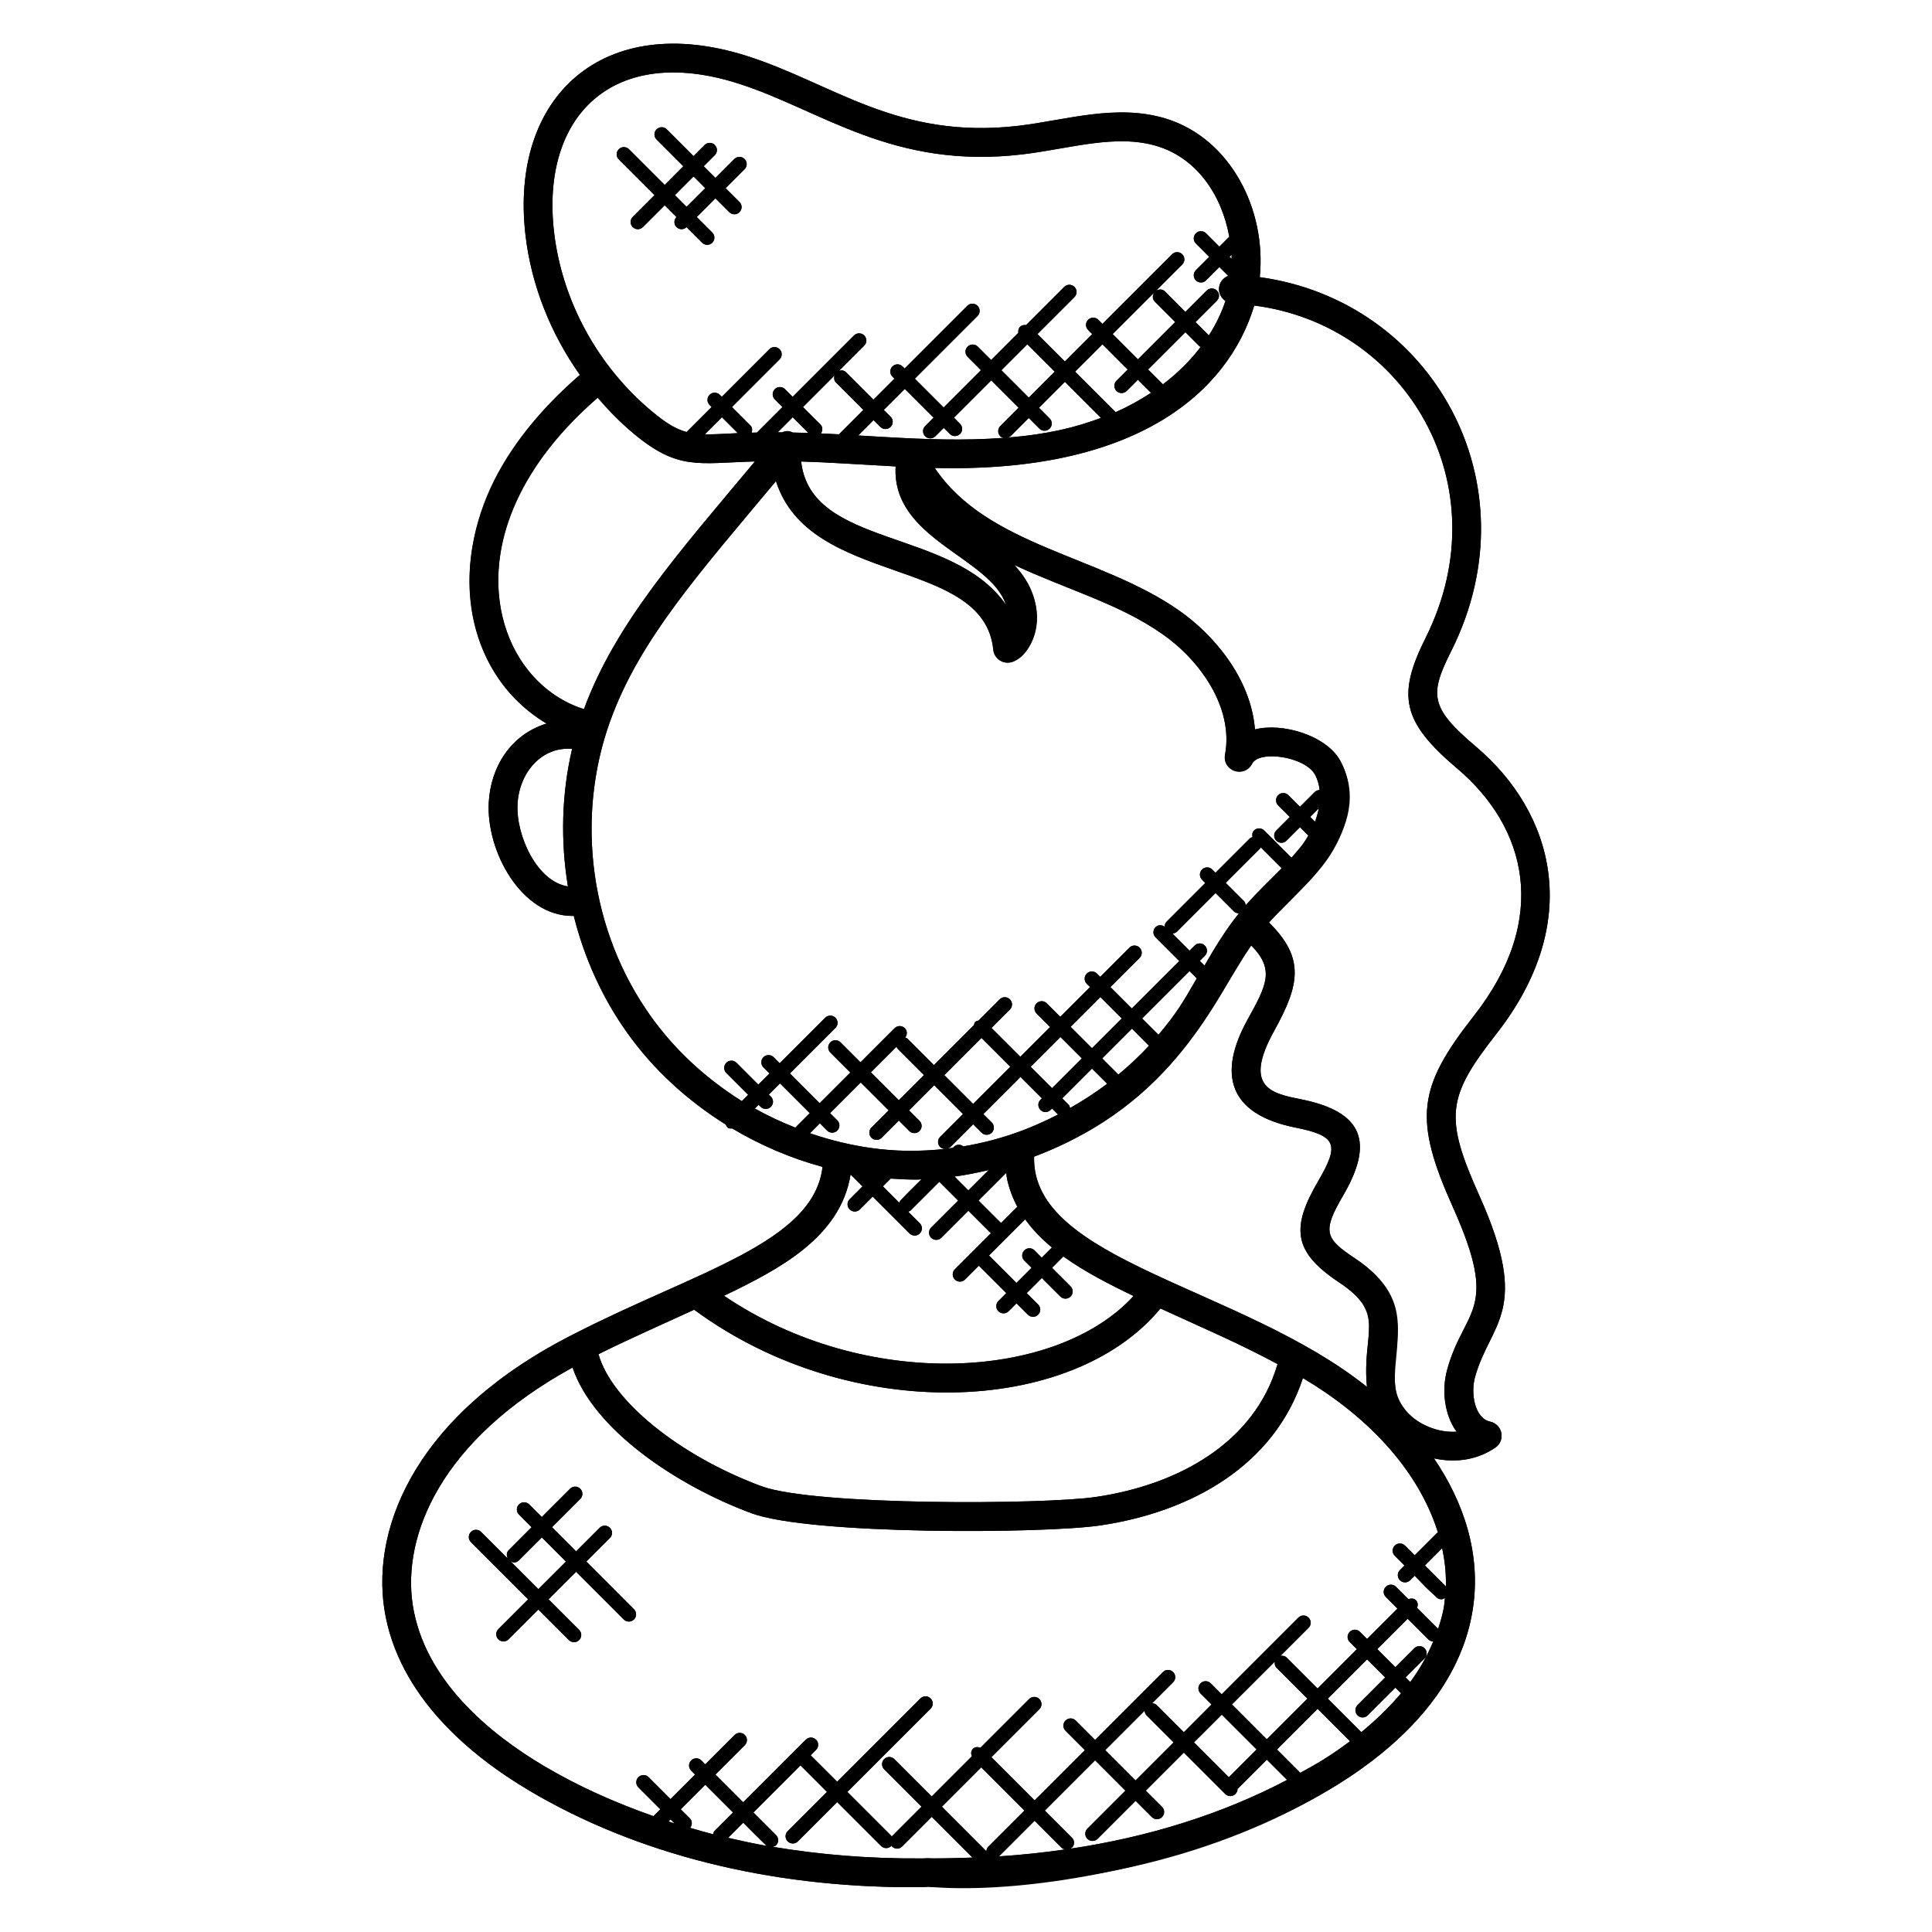 <?xml version="1.0" encoding="UTF-8"?>
<!-- Uploaded to: ICON Repo, www.svgrepo.com, Generator: ICON Repo Mixer Tools -->
<svg fill="#000000" width="800px" height="800px" version="1.1" viewBox="144 144 512 512" xmlns="http://www.w3.org/2000/svg">
 <g>
  <path d="m540.58 417.95c23.105-29.527 15.398-58.473-5.496-76.137-12.297-10.391-12.273-13.824-6.352-25.57 22.031-44.312-5.336-92.531-50.879-98.793 1.801-17.969-7.785-36.672-24.727-41.969-13.105-4.09-26.609 0.352-39.039 1.832-32.234 3.84-49.336-11.25-72.203-18.496-37.84-12.016-62.961 10.574-58.609 47.617 1.559 13.215 6.648 25.953 14.406 36.914-10.809 9.352-18.785 19.367-23.617 29.793-10.938 23.68-5.832 50.312 14.785 62.617-9.672 2.953-14.809 11.711-15.32 20.816-0.75 12.945 8.574 30.16 22.191 30.16 0.113 0 0.215-0.039 0.328-0.039 2.785 11.113 7.543 21.738 14.25 31.121 6.84 9.594 15.801 17.793 26.016 24.191 0.441 0.887 0.641 1.129 1.727 1.039 7.441 4.441 15.504 7.902 23.938 10.191-2.328 20.082-33.434 27.672-65.41 44.055-41.801 20.902-54.129 50.832-50.723 73.105 3.559 23.105 22.938 38.984 38.586 48.234 28.289 16.703 63.234 25.496 101.19 25.496 1.586-0.008 4.223 0 4.098-0.137 0.664 0.062 1.398 0.121 2.023 0.121 39.223 0.273 75.023-8.383 103.93-25.48 15.664-9.199 35.074-25.039 38.641-48.234v-0.008c2.246-14.68-2.488-28.402-10.305-39.906 6.328 1.383 11.984 0.105 16.273-2.848 2.75-1.887 1.922-6.16-1.359-6.879-4.176-0.895-5.199-7.566-4.047-11.742 4.016-14.625 15.031-17.281 1.176-48.129-9.363-20.848-8.613-26.191 4.531-42.938zm-70.207-205.37-0.527-0.52 0.551-0.551c0.023 0.352-0.023 0.711-0.023 1.07zm-130.8-46.473c22.047 6.992 40.891 22.906 75.426 18.793 12.566-1.496 24.848-5.551 35.848-2.113 10.23 3.191 16.887 12.703 18.93 23.945l-2.625 2.633-3.535-3.535c-0.754-0.754-1.961-0.742-2.695 0-0.75 0.75-0.75 1.953 0 2.703l3.535 3.535-3.535 3.535c-0.75 0.75-0.75 1.953 0 2.703 0.742 0.742 1.945 0.75 2.695 0l3.535-3.535 2.336 2.328c-1.391 0.543-2.406 1.855-2.449 3.441-0.031 1.352 0.68 2.504 1.719 3.215-1.055 3.184-2.543 6.238-4.391 9.137l-3.535-3.535 5.656-5.656c0.75-0.75 0.75-1.953 0-2.695-0.75-0.75-1.953-0.75-2.703 0l-5.656 5.656-5.402-5.434c-0.68-0.68-1.711-0.656-2.457-0.098l7.039-7.039c0.75-0.75 0.75-1.953 0-2.703s-1.953-0.75-2.703 0l-18.449 18.449-1.09-1.09c-0.75-0.75-1.953-0.75-2.703 0s-0.75 1.953 0 2.703l1.09 1.09-7.258 7.25-7.258-7.258 9.801-9.801c0.75-0.75 0.75-1.953 0-2.703s-1.953-0.75-2.703 0l-10.121 10.121c-0.574-0.078-1.145 0.023-1.586 0.457-0.434 0.434-0.535 1.016-0.457 1.586l-7.207 7.207-3.535-3.535c-0.75-0.75-1.953-0.75-2.703 0s-0.75 1.953 0 2.703l3.535 3.535-9.887 9.887-7.633-7.633 16.609-16.609c0.75-0.75 0.75-1.953 0-2.703s-1.953-0.75-2.703 0l-16.609 16.609-0.535-0.535c-0.75-0.75-1.953-0.75-2.703 0s-0.75 1.953 0 2.695l0.535 0.535-5.566 5.566-7.289-7.289c-0.496-0.504-1.176-0.543-1.824-0.359l6.672-6.672c0.75-0.75 0.75-1.953 0-2.695-0.75-0.742-1.953-0.75-2.703 0l-16.266 16.266-2.031-2.031c-0.75-0.75-1.953-0.75-2.695 0-0.75 0.75-0.75 1.953 0 2.703l2.031 2.031-6.762 6.762c-0.473 0.008-0.945 0.023-1.418 0.039 0.223-0.664 0.207-1.391-0.32-1.922l-4.887-4.887 12.617-12.617c0.75-0.75 0.75-1.953 0-2.703s-1.953-0.75-2.695 0l-12.617 12.617-0.527-0.527c-0.75-0.75-1.953-0.75-2.703 0s-0.75 1.953 0 2.703l0.527 0.527-6.625 6.625c-2.879-0.77-5.535-2.391-9.375-5.617-14.238-11.945-23.625-29.199-25.746-47.32-3.613-31.023 15.797-49.922 48.742-39.441zm25.941 79.227 7.289 7.289-6.473 6.473c-1.586-0.09-3.184-0.152-4.777-0.23 0.496-0.742 0.527-1.719-0.129-2.375l-4.625-4.625 8.359-8.359c-0.18 0.645-0.141 1.324 0.355 1.828zm-7.269 13.398c-1.383-0.055-2.762-0.078-4.144-0.105-0.848-0.375-1.441-0.617-2.879-0.047-0.375 0-0.75-0.016-1.121-0.016l3.984-3.992zm-1.938 7.57c7.977 0.246 13.777 0.695 25.047 1.305-1.078 19.352 25.105 24.008 29.223 36.656-14.172-20.441-51.691-15.02-54.27-37.961zm22.496-6.465c-7.305-0.434-7.375-0.434-7.375-0.434l4.078-4.078 1.809 1.809c0.754 0.754 1.961 0.742 2.703 0 0.75-0.75 0.75-1.953 0-2.695l-1.809-1.809 5.566-5.566 7.625 7.625-2.223 2.223c-0.75 0.75-0.75 1.953 0 2.703 0.742 0.742 1.945 0.75 2.703 0l2.223-2.223 1.617 1.617c0.742 0.742 1.945 0.75 2.695 0s0.75-1.953 0-2.703l-1.617-1.617 9.887-9.887 7.258 7.258-4.848 4.848c-0.75 0.75-0.75 1.953 0 2.703 0.281 0.281 0.656 0.352 1.016 0.418-10.738 0.816-21.242 0.383-31.309-0.191zm37.457-24.609 7.258 7.258-6.879 6.879-7.258-7.258zm-4.473 24.383 4.848-4.848 2.824 2.824c0.742 0.742 1.945 0.75 2.703 0 0.75-0.75 0.75-1.953 0-2.703l-2.824-2.824 6.879-6.879 9.566 9.566c-6.688 2.488-13.809 4.32-24.879 5.231 0.309-0.086 0.637-0.125 0.883-0.367zm27.871-6.383-10.742-10.742 7.25-7.25 6.688 6.695-2.969 2.969c-0.75 0.75-0.75 1.953 0 2.703 0.742 0.742 1.945 0.75 2.703 0l2.969-2.969 3.473 3.473c-2.906 1.898-6.023 3.641-9.371 5.121zm10.371-29.305 5.414 5.414-9.887 9.887-6.688-6.695 11.062-11.062c-0.559 0.746-0.582 1.777 0.098 2.457zm2.16 21.93-3.93-3.93 9.887-9.887 3.734 3.734c0.09 0.09 0.23 0.07 0.336 0.137-2.773 3.648-6.133 6.992-10.027 9.945zm-112.66 12.93c-2.633 0.137-6.168 0.367-8.742 0.312l4.527-4.527zm-58.535 17.574c4.32-9.344 11.559-18.398 21.398-26.961 2.863 3.336 5.938 6.488 9.32 9.328 11.961 10.055 17.242 7.977 32.344 7.566-20.055 24.023-36.93 42.898-45.305 65.641-18.941-5.965-29.52-30.117-17.758-55.574zm0.16 80.672c0.465-8.406 6.535-15.305 14.457-14.551-2.793 11.945-3.078 24.367-1.105 36.434-8.199-1.242-13.832-13.539-13.352-21.883zm35.367 56.379c-16.031-22.402-20.168-52.434-10.801-78.359 7.762-21.512 23.504-39.074 43.922-63.547 8.938 28.066 55.113 19.863 57.594 44.672 0.137 1.352 0.969 2.519 2.199 3.082 5.078 2.391 12.609-7.672 7.793-18.93-1.082-2.519-2.648-4.648-4.383-6.578 14.305 6.648 27.672 10.223 39.16 18.25 9.977 6.914 18.984 19.504 16.648 32-0.352 1.871 0.734 3.711 2.535 4.32 1.809 0.586 3.769-0.215 4.625-1.91 1.832-3.688 14.016-1.945 16.68 2.871 0.703 1.289 1.062 2.672 1.238 4.082-0.48 0.008-0.953 0.184-1.32 0.551l-3.894 3.894-3.078-3.078c-0.75-0.75-1.953-0.75-2.703 0s-0.75 1.953 0 2.703l3.078 3.078-3.574 3.574c-0.75 0.75-0.75 1.953 0 2.703 0.375 0.375 0.855 0.559 1.352 0.559 0.488 0 0.977-0.184 1.352-0.559l3.574-3.574 2.215 2.215c-0.465 0.801-0.945 1.566-1.449 2.258-0.918 1.266-1.977 2.434-3.031 3.617l-7.215-7.215c-0.75-0.75-1.953-0.75-2.703 0-0.488 0.488-0.535 1.145-0.383 1.77-0.23 0.09-0.488 0.09-0.672 0.281l-9.152 9.152-0.863-0.863c-0.75-0.75-1.953-0.75-2.703 0s-0.75 1.953 0 2.703l0.863 0.863-10.223 10.223c-0.375 0.375-0.559 0.863-0.559 1.352-0.742-0.512-1.734-0.535-2.398 0.129-0.75 0.75-0.75 1.953 0 2.703l6.281 6.281-12.566 12.566-5.672-5.672 7.734-7.734c0.75-0.75 0.75-1.953 0-2.703s-1.953-0.75-2.703 0l-7.734 7.734-0.863-0.863c-0.75-0.75-1.953-0.75-2.703 0s-0.75 1.953 0 2.703l0.863 0.863-7.887 7.887-3.574-3.574c-0.75-0.75-1.953-0.75-2.703 0s-0.75 1.953 0 2.703l3.574 3.574-7.887 7.887-7.641-7.641 4.879-4.879c0.75-0.75 0.75-1.953 0-2.703s-1.953-0.75-2.703 0l-5.633 5.633c-0.297 0.082-0.609 0.113-0.84 0.344-0.23 0.23-0.258 0.551-0.352 0.84l-10.609 10.609-7.016-7.016c-0.168-0.168-0.406-0.16-0.609-0.25 0.594-0.75 0.617-1.816-0.078-2.512-0.75-0.75-1.953-0.75-2.703 0l-9.047 9.047-5.297-5.297c-0.75-0.75-1.953-0.75-2.695 0-0.75 0.75-0.75 1.953 0 2.703l5.297 5.297-8.129 8.129-7.887-7.887 12.062-12.062c0.75-0.75 0.75-1.953 0-2.703s-1.953-0.75-2.703 0l-12.062 12.062-1.602-1.602c-0.75-0.754-1.953-0.742-2.703 0-0.75 0.75-0.75 1.953 0 2.703l1.602 1.602-2.961 2.961-5.785-5.785c-0.75-0.75-1.953-0.75-2.695 0-0.75 0.75-0.75 1.953 0 2.703l5.785 5.785-1.672 1.672c-9.43-5.949-17.758-13.52-24.086-22.398zm175.96-51.656-1.266-1.258 2.289-2.289c-0.234 1.203-0.578 2.394-1.023 3.547zm-5.188 81.062c10.93 2.184 11.727 4.465 6.07 14.145-7.215 12.328-6.762 18.738 5.488 26.871 12.777 8.488 5.984 12.992 7.406 27.719-33.266-26.625-89.008-33.32-88.211-61.023 24.527-9.289 39-24.617 50.871-45.312 2.16-3.762 4.336-7.289 6.664-10.664 6.383 6.449 4.016 10.633-0.969 19.664-7.934 14.34-5.144 25.027 12.68 28.602zm-69.137 32.547c-0.75-0.75-1.953-0.75-2.703 0s-0.75 1.953 0 2.703l1.922 1.922-4.008 4.008-7.273-7.273 9.586-9.586c2.047 2.863 4.488 5.289 7.09 7.457l-2.703 2.703zm-35.824-12.609-4.352-4.352 2.062-2.062c2.449 0.16 4.902 0.289 7.289 0.258 0.289-0.008 0.582-0.062 0.871-0.07l-5.602 5.602c-0.188 0.168-0.18 0.41-0.27 0.625zm-38.289-24.977 1-1 0.543 0.543c0.375 0.375 0.855 0.559 1.352 0.559 0.488 0 0.977-0.184 1.352-0.559 0.75-0.75 0.75-1.953 0-2.703l-0.543-0.543 2.961-2.961 7.887 7.887-3.832 3.832c-3.699-1.461-7.285-3.125-10.719-5.055zm17.234 3.922 1.91 1.91c0.375 0.375 0.863 0.559 1.352 0.559 0.488 0 0.977-0.184 1.352-0.559 0.75-0.75 0.75-1.953 0-2.703l-1.914-1.91 8.129-8.129 7.391 7.391-4.559 4.559c-0.75 0.75-0.75 1.953 0 2.703 0.375 0.375 0.855 0.559 1.352 0.559 0.488 0 0.977-0.184 1.352-0.559l4.559-4.559 2.769 2.769c0.375 0.375 0.855 0.559 1.352 0.559s0.977-0.184 1.352-0.559c0.75-0.75 0.75-1.953 0-2.703l-2.769-2.769 6.656-6.656 7.633 7.633-6.039 6.039c-0.75 0.75-0.75 1.953 0 2.703 0.336 0.336 0.777 0.473 1.23 0.512-2.398 0.258-4.793 0.426-7.199 0.465-6.574 0.223-13.48-0.617-20.375-2.25l-0.012-0.004c-2.754-0.648-5.473-1.465-8.145-2.383zm20.336-20.336c0.09 0.176 0.078 0.383 0.223 0.535l7.016 7.016-6.656 6.656-7.398-7.391zm22.488-2.305 7.641 7.641-9.855 9.855-7.633-7.633zm59.191-24.473c-0.75-0.75-1.953-0.75-2.695 0l-1.359 1.359-4.551-4.551c0.441-0.031 0.887-0.168 1.223-0.504l10.223-10.223 4.816 4.816c0.375 0.375 0.855 0.559 1.352 0.559 0.016 0 0.031-0.016 0.047-0.016-3.535 4.383-6.426 9.145-9.152 13.871l-1.25-1.25 1.359-1.359c0.734-0.75 0.734-1.961-0.012-2.703zm-2.133 8.688c-3.68 6.383-5.297 9.176-10.16 14.961l-4.328-4.328 12.566-12.566zm-12.664 17.855c-2.519 2.727-5.25 5.258-8.113 7.648l-4.289-4.289 7.887-7.887zm-20.922 16.52c-0.082-0.305-0.121-0.625-0.359-0.863l-1.711-1.711 7.887-7.887 4.023 4.023c-3.106 2.359-6.41 4.488-9.84 6.438zm5.816-15.863-5.672-5.672 7.887-7.887 5.672 5.672zm-2.695 2.703-7.887 7.887-5.672-5.672 7.887-7.887zm-10.586 10.578-0.375 0.375c-0.75 0.75-0.75 1.953 0 2.703 0.375 0.375 0.855 0.559 1.352 0.559 0.488 0 0.977-0.184 1.352-0.559l0.375-0.375 1.594 1.594c-3.633 1.871-7.391 3.535-11.281 4.887-0.008 0-0.008 0.008-0.016 0.008-4.551 1.594-9.168 2.754-13.809 3.543-0.75-0.574-1.793-0.594-2.481 0.09l-0.297 0.297c-0.586 0.078-1.184 0.184-1.77 0.246 0.398-0.055 0.793-0.152 1.098-0.457l6.039-6.039 2.231 2.231c0.375 0.375 0.855 0.559 1.352 0.559 0.488 0 0.977-0.184 1.352-0.559 0.75-0.75 0.75-1.953 0-2.703l-2.242-2.215 9.855-9.855zm-14.105 19.016-5.383 5.383-3.672-3.672c3.031-0.391 6.047-1.008 9.055-1.711zm4.648 0.746c0.09 0.594 0.137 1.184 0.266 1.777 0.543 2.465 1.457 4.894 2.68 7.207l-4.312 4.312-5.969-5.969zm63.457-70.914c-0.055-0.406-0.16-0.816-0.465-1.129l-4.816-4.816 9.152-9.152c0.078-0.078 0.062-0.199 0.121-0.289l5.566 5.566c-1.078 1.09-2.137 2.176-3.273 3.289-2.164 2.113-4.277 4.281-6.285 6.531zm-104.7 71.328 3.16 3.16-3.398 3.406c-0.75 0.75-0.75 1.953 0 2.703 0.375 0.375 0.863 0.559 1.352 0.559 0.488 0 0.977-0.184 1.352-0.559l3.398-3.406 9.77 9.77c0.375 0.375 0.855 0.559 1.352 0.559 0.488 0 0.977-0.184 1.352-0.559 0.75-0.75 0.75-1.953 0-2.703l-3.09-3.082c0.215-0.09 0.457-0.082 0.625-0.258l7.648-7.648 4.984 4.984-7.152 7.148c-0.75 0.75-0.75 1.953 0 2.703 0.375 0.375 0.855 0.559 1.352 0.559 0.488 0 0.977-0.184 1.352-0.559l7.16-7.16 5.969 5.969-9.551 9.551c-0.75 0.75-0.75 1.953 0 2.703 0.375 0.375 0.855 0.559 1.352 0.559 0.488 0 0.977-0.184 1.352-0.559l3.664-3.664 7.273 7.273-2.098 2.098c-0.75 0.75-0.75 1.953 0 2.703 0.375 0.375 0.855 0.559 1.352 0.559 0.488 0 0.977-0.184 1.352-0.559l2.098-2.098 3.023 3.016c0.375 0.375 0.855 0.559 1.352 0.559 0.488 0 0.977-0.184 1.352-0.559 0.75-0.75 0.75-1.953 0-2.703l-3.023-3.016 4.008-4.008 4.91 4.914c0.375 0.375 0.855 0.559 1.352 0.559 0.488 0 0.977-0.184 1.352-0.559 0.75-0.75 0.75-1.953 0-2.703l-4.914-4.914 3.008-3.008c5.664 4.07 12.258 7.441 18.602 10.48-20.352 22.328-70.871 25.441-108.53-0.055 14.551-7.027 30.82-15.41 33.535-32.156zm-41.449 35.848c41.418 30.52 100.18 28.047 123.57-0.328 12.688 5.824 20.305 9 31.031 14.727-6.09 20.938-26.402 32.031-48.168 35.223-13.754 2.039-74.617 2.344-88.625-2.856-21.953-8.16-39.777-22.777-43.16-34.984 8.102-4.035 17.367-8.102 25.352-11.781zm5.352 138.2c-0.223 0.223-0.246 0.527-0.336 0.809-2.062-0.52-4.07-1.113-6.09-1.703 0.602-0.75 0.617-1.816-0.078-2.512l-2.406-2.406 6.504-6.504 7.359 7.359zm7.656-2.258 5.992 5.992c0.137 0.137 0.336 0.113 0.496 0.207-3.559-0.625-7.039-1.391-10.496-2.184zm-18.191 0.211c-0.543-0.168-1.078-0.359-1.609-0.535l0.543-0.543zm66.93 9.168c-0.441 0.047-0.918 0.09-1.398 0.09-13.672 0.105-26.914-0.961-39.586-3.09 0.328-0.082 0.672-0.129 0.93-0.391 0.75-0.75 0.75-1.953 0-2.703l-5.992-5.992 12.473-12.473 7.016 7.016-10.41 10.41c-0.75 0.75-0.75 1.953 0 2.703 0.375 0.375 0.855 0.559 1.352 0.559 0.488 0 0.977-0.184 1.352-0.559l10.41-10.41 11.633 11.633c0.375 0.375 0.855 0.559 1.352 0.559 0.488 0 0.977-0.184 1.352-0.559 0.039-0.039 0.023-0.098 0.055-0.137 0.062 0.082 0.039 0.199 0.113 0.273 0.375 0.375 0.855 0.559 1.352 0.559 0.488 0 0.977-0.184 1.352-0.559l7.856-7.856 10.793 10.793c-3.289 0.113-6.578 0.238-9.922 0.215-0.441 0.012-0.918-0.035-2.078-0.082zm14.328-24.043 11.441 11.449-9.566 9.566c-0.336 0.336-0.473 0.777-0.504 1.223l-11.801-11.809zm43.305-15.016c0.031 0.441 0.168 0.887 0.504 1.223l7.176 7.176-10.082 10.082-8.039-8.039zm-5.098 21.184-10.07 10.07c-0.75 0.75-0.75 1.953 0 2.703 0.375 0.375 0.855 0.559 1.352 0.559 0.488 0 0.977-0.184 1.352-0.559l10.07-10.07 4.297 4.297c0.375 0.375 0.855 0.559 1.352 0.559 0.488 0 0.977-0.184 1.352-0.559 0.75-0.75 0.75-1.953 0-2.703l-4.297-4.297 10.082-10.082 10.969 10.969c0.375 0.375 0.855 0.559 1.352 0.559 0.488 0 0.977-0.184 1.352-0.559 0.367-0.367 0.543-0.848 0.551-1.32l7.769-7.769 5.367 5.367c-17.16 9.023-36.641 15.137-57.68 18.266 0.223-0.09 0.473-0.09 0.648-0.266 0.75-0.75 0.75-1.953 0-2.703l-7.176-7.176 13.328-13.32zm40.039-32.574 8.199 8.199-10.77 10.77-9.23-9.238 11.367-11.359c-0.102 0.582-0.02 1.18 0.434 1.629zm-5.269 21.664-7.359 7.359-9.23-9.23 7.359-7.359zm-51.664 26.07c0.273 0.273 0.648 0.352 1.008 0.418-5.769 0.832-11.641 1.465-17.625 1.848l9.441-9.441zm66.438-21.613c-1.039 0.609-2.144 1.137-3.199 1.727l-6.176-6.184 10.77-10.77 8.594 8.594c-3.594 2.688-7.059 4.91-9.988 6.633zm12.969-9.043-8.879-8.879 10.418-10.418 4.801 4.801-7.336 7.336c-0.75 0.75-0.75 1.953 0 2.703 0.375 0.375 0.855 0.559 1.352 0.559 0.488 0 0.977-0.184 1.352-0.559l7.336-7.336 1.496 1.496c-3.289 3.891-6.883 7.324-10.539 10.297zm12.969-13.277-1.23-1.23 5.023-5.023c0.75-0.75 0.75-1.953 0-2.703s-1.953-0.75-2.703 0l-5.023 5.023-4.801-4.801 8.047-8.047 5.465 5.465c0.367 0.367 0.84 0.543 1.328 0.551-1.617 3.867-3.664 7.477-6.106 10.766zm7.387-14.09-5.578-5.578c0.266-0.688 0.258-1.441-0.289-2-0.551-0.551-1.312-0.559-2-0.289l-3.289-3.289c-0.75-0.75-1.953-0.75-2.703 0s-0.75 1.953 0 2.695l3.082 3.082-8.047 8.047-1.895-1.887c-0.75-0.75-1.953-0.75-2.703 0s-0.75 1.953 0 2.703l1.895 1.895-10.418 10.418-8.199-8.199c-0.449-0.449-1.047-0.535-1.625-0.441l7.441-7.441c0.75-0.75 0.75-1.953 0-2.703s-1.953-0.75-2.703 0l-20.32 20.32-2.91-2.91c-0.742-0.742-1.945-0.754-2.695 0-0.75 0.75-0.75 1.953 0 2.703l2.91 2.91-7.34 7.348-7.176-7.176c-0.336-0.336-0.777-0.473-1.223-0.504l5.559-5.559c0.75-0.75 0.75-1.953 0-2.703s-1.953-0.75-2.703 0l-17.977 17.977-5.129-5.129c-0.75-0.75-1.953-0.75-2.703 0s-0.75 1.953 0 2.703l5.129 5.129-13.32 13.32-11.449-11.449 12.703-12.703c0.75-0.75 0.75-1.953 0-2.703s-1.953-0.75-2.703 0l-12.91 12.91c-0.688-0.266-1.441-0.258-1.992 0.289-0.551 0.551-0.559 1.312-0.289 1.992l-10.633 10.633-9.902-9.902c-0.75-0.75-1.953-0.75-2.695 0-0.75 0.75-0.75 1.953 0 2.703l9.902 9.902-7.856 7.856c-0.039 0.039-0.023 0.098-0.055 0.137-0.062-0.082-0.039-0.199-0.113-0.273l-11.633-11.633 22.062-22.062c0.75-0.75 0.75-1.953 0-2.703s-1.953-0.75-2.703 0l-22.062 22.062-7.019-7.008 1.426-1.426c0.75-0.75 0.75-1.953 0-2.703s-1.953-0.75-2.703 0l-16.594 16.594-7.359-7.359 7.777-7.777c0.75-0.75 0.75-1.953 0-2.703s-1.953-0.75-2.703 0l-7.777 7.777-1.031-1.031c-0.75-0.75-1.953-0.75-2.703 0s-0.75 1.953 0 2.703l1.031 1.039-6.504 6.504-5.809-5.809c-0.75-0.75-1.953-0.75-2.703 0s-0.75 1.953 0 2.703l5.809 5.809-1.816 1.816c-10.23-3.586-19.938-7.93-28.887-13.215-14.223-8.41-31.824-22.672-34.922-42.816-2.762-18.137 7.191-43.594 42.367-62.863 5.527 16.426 27.48 31.215 47.367 38.602 15.594 5.793 77.418 5.449 92.387 3.258 24.113-3.551 46.113-15.785 53.801-39.055 16.242 9.609 30.352 23.586 35.793 40.93-0.078 0.055-0.184 0.039-0.246 0.105l-5.93 5.93-2.574-2.574c-0.75-0.75-1.953-0.75-2.703 0s-0.75 1.953 0 2.703l2.574 2.574-1.207 1.207c-0.75 0.75-0.75 1.953 0 2.703 0.375 0.375 0.863 0.559 1.352 0.559s0.977-0.184 1.352-0.559l1.207-1.207 5.727 5.727c0.375 0.375 0.855 0.559 1.352 0.559 0.344 0 0.641-0.207 0.938-0.391-0.062 0.594-0.082 1.191-0.176 1.793-0.324 2.223-0.953 4.328-1.633 6.406zm2.055-11.238-5.559-5.559 4.574-4.582c0.719 3.309 1.086 6.691 0.984 10.141zm1.918-100.4c12.473 27.809 2.969 26.434-1.582 42.977-1.48 5.414-0.742 11.93 2.504 16.398-2.305 0.168-4.848-0.23-7.297-1.23-4.719-1.953-8.016-5.648-8.809-9.895-2.129-11.336 7.168-22.848-10.84-34.824-7.93-5.266-8.734-7.047-3.113-16.656 8.207-14.031 5.359-22.184-11.16-25.48-7.633-1.535-15.473-3.023-7.176-18.047 6.734-12.176 8.352-19.289-1.328-28.809 1.754-1.922 3.566-3.809 5.434-5.633 3.375-3.305 6.863-6.711 9.742-10.703 5.016-6.902 8.625-17.488 3.719-26.535-3.746-6.762-15.398-10.145-22.609-8.297-1.082-13.543-10.91-25.129-20.207-31.586-20.848-14.551-50.816-16.984-64.648-37.711 53.633 1.383 77.777-20.152 84.672-43.039 40.121 5.168 65.488 47.57 45.527 87.848-7.793 15.473-6.406 22.426 8.238 34.832 18.305 15.488 24.793 39.617 4.418 65.594-14.852 18.941-16.074 27.219-5.484 50.797z"/>
  <path d="m311.68 204.18c0.742 0.742 1.945 0.75 2.703 0l5.769-5.769 3.113 3.113c-0.711 0.75-0.719 1.922 0.016 2.656 0.703 0.703 1.848 0.785 2.656 0.016l4.129 4.129c0.742 0.742 1.945 0.75 2.695 0s0.75-1.953 0-2.695l-4.113-4.113 4.953-4.953 3.664 3.664c0.742 0.734 1.945 0.754 2.703 0 0.75-0.75 0.75-1.953 0-2.703l-3.664-3.664 5.016-5.016c0.75-0.75 0.75-1.953 0-2.703s-1.953-0.75-2.703 0l-5.016 5.016-3.106-3.106 2.938-2.93c0.75-0.75 0.75-1.953 0-2.695-0.75-0.75-1.953-0.75-2.703 0l-2.938 2.938-7.09-7.09c-0.75-0.75-1.953-0.75-2.703 0s-0.75 1.953 0 2.695l7.09 7.09-4.938 4.953-9.465-9.465c-0.75-0.75-1.953-0.75-2.703 0s-0.75 1.953 0 2.695l9.465 9.465-5.769 5.777c-0.75 0.75-0.75 1.957 0 2.695zm16.121-13.418 3.106 3.106-4.953 4.949-3.106-3.106z"/>
  <path d="m299.38 557.83 6.246-6.246c0.75-0.75 0.75-1.953 0-2.703s-1.953-0.75-2.703 0l-6.246 6.246-6.391-6.398 7.496-7.488c0.75-0.75 0.75-1.953 0-2.703s-1.953-0.75-2.703 0l-7.496 7.496-3.344-3.352c-0.742-0.742-1.945-0.754-2.703 0-0.75 0.75-0.75 1.953 0 2.703l3.344 3.352-6.078 6.078c-0.633 0.633-0.609 1.559-0.168 2.289l-7.137-7.129c-0.75-0.75-1.953-0.75-2.695 0-0.75 0.75-0.75 1.953 0 2.703l15.168 15.16-7.894 7.894c-0.75 0.75-0.75 1.953 0 2.703 0.375 0.375 0.855 0.559 1.352 0.559 0.488 0 0.977-0.184 1.352-0.559l7.894-7.894 8.098 8.09c0.375 0.375 0.855 0.559 1.352 0.559 0.488 0 0.977-0.184 1.352-0.559 0.75-0.75 0.75-1.953 0-2.703l-8.098-8.09 7.297-7.297 12.633 12.633c0.375 0.375 0.855 0.559 1.352 0.559 0.488 0 0.977-0.184 1.352-0.559 0.75-0.75 0.75-1.953 0-2.703zm-12.703 7.305-7.449-7.449c0.297 0.184 0.594 0.391 0.938 0.391 0.488 0 0.977-0.191 1.352-0.559l6.078-6.078 6.391 6.398z"/>
  <path d="m540.58 417.95c23.105-29.527 15.398-58.473-5.496-76.137-12.297-10.391-12.273-13.824-6.352-25.57 22.031-44.312-5.336-92.531-50.879-98.793 1.801-17.969-7.785-36.672-24.727-41.969-13.105-4.09-26.609 0.352-39.039 1.832-32.234 3.84-49.336-11.25-72.203-18.496-37.84-12.016-62.961 10.574-58.609 47.617 1.559 13.215 6.648 25.953 14.406 36.914-40.352 34.898-34.738 76.953-8.832 92.41-9.672 2.953-14.809 11.711-15.32 20.816-0.75 12.945 8.574 30.16 22.191 30.16 0.113 0 0.215-0.039 0.328-0.039 5.84 23.312 19.551 42.344 40.273 55.312 0.441 0.887 0.641 1.129 1.727 1.039 7.441 4.441 15.504 7.902 23.938 10.191-2.328 20.082-33.434 27.672-65.41 44.055-41.801 20.902-54.129 50.832-50.723 73.105 3.559 23.105 22.938 38.984 38.586 48.234 28.289 16.703 63.234 25.496 101.19 25.496 1.586-0.008 4.223 0 4.098-0.137 42.527 3.824 136.32-19.734 144.59-73.602v-0.008c2.246-14.68-2.488-28.402-10.305-39.906 6.328 1.383 11.984 0.105 16.273-2.848 2.75-1.887 1.922-6.16-1.359-6.879-4.176-0.895-5.199-7.566-4.047-11.742 4.016-14.625 15.031-17.281 1.176-48.129-9.363-20.84-8.613-26.184 4.531-42.93zm-70.207-205.37-0.527-0.52 0.551-0.551c0.023 0.352-0.023 0.711-0.023 1.07zm-130.8-46.473c22.047 6.992 40.891 22.906 75.426 18.793 12.566-1.496 24.848-5.551 35.848-2.113 10.23 3.191 16.887 12.703 18.93 23.945l-2.625 2.633-3.535-3.535c-0.754-0.754-1.961-0.742-2.695 0-0.75 0.75-0.75 1.953 0 2.703l3.535 3.535-3.535 3.535c-0.75 0.75-0.75 1.953 0 2.703 0.742 0.742 1.945 0.75 2.695 0l3.535-3.535 2.336 2.328c-1.391 0.543-2.406 1.855-2.449 3.441-0.031 1.352 0.68 2.504 1.719 3.215-1.055 3.184-2.543 6.238-4.391 9.137l-3.535-3.535 5.656-5.656c0.75-0.75 0.75-1.953 0-2.695-0.75-0.75-1.953-0.75-2.703 0l-5.656 5.656-5.402-5.434c-0.68-0.68-1.711-0.656-2.457-0.098l7.039-7.039c0.75-0.75 0.75-1.953 0-2.703s-1.953-0.75-2.703 0l-18.449 18.449-1.09-1.09c-0.75-0.75-1.953-0.75-2.703 0s-0.75 1.953 0 2.703l1.09 1.09-7.258 7.25-7.258-7.258 9.801-9.801c0.75-0.75 0.75-1.953 0-2.703s-1.953-0.75-2.703 0l-10.121 10.121c-0.574-0.078-1.145 0.023-1.586 0.457-0.434 0.434-0.535 1.016-0.457 1.586l-7.207 7.207-3.535-3.535c-0.75-0.75-1.953-0.75-2.703 0s-0.75 1.953 0 2.703l3.535 3.535-9.887 9.887-7.633-7.633 16.609-16.609c0.75-0.75 0.75-1.953 0-2.703s-1.953-0.75-2.703 0l-16.609 16.609-0.535-0.535c-0.75-0.75-1.953-0.75-2.703 0s-0.75 1.953 0 2.695l0.535 0.535-5.566 5.566-7.289-7.289c-0.496-0.504-1.176-0.543-1.824-0.359l6.672-6.672c0.75-0.75 0.75-1.953 0-2.695-0.75-0.742-1.953-0.75-2.703 0l-16.266 16.266-2.031-2.031c-0.75-0.75-1.953-0.75-2.695 0-0.75 0.75-0.75 1.953 0 2.703l2.031 2.031-6.762 6.762c-0.473 0.008-0.945 0.023-1.418 0.039 0.223-0.664 0.207-1.391-0.32-1.922l-4.887-4.887 12.617-12.617c0.75-0.75 0.75-1.953 0-2.703s-1.953-0.75-2.695 0l-12.617 12.617-0.527-0.527c-0.75-0.75-1.953-0.75-2.703 0s-0.75 1.953 0 2.703l0.527 0.527-6.625 6.625c-2.879-0.77-5.535-2.391-9.375-5.617-14.238-11.945-23.625-29.199-25.746-47.32-3.613-31.023 15.797-49.922 48.742-39.441zm25.941 79.227 7.289 7.289-6.473 6.473c-1.586-0.09-3.184-0.152-4.777-0.23 0.496-0.742 0.527-1.719-0.129-2.375l-4.625-4.625 8.359-8.359c-0.18 0.645-0.141 1.324 0.355 1.828zm-7.269 13.398c-1.383-0.055-2.762-0.078-4.144-0.105-0.848-0.375-1.441-0.617-2.879-0.047-0.375 0-0.75-0.016-1.121-0.016l3.984-3.992zm-1.938 7.57c7.977 0.246 13.777 0.695 25.047 1.305-1.078 19.352 25.105 24.008 29.223 36.656-14.172-20.441-51.691-15.02-54.27-37.961zm22.496-6.465c-7.305-0.434-7.375-0.434-7.375-0.434l4.078-4.078 1.809 1.809c0.754 0.754 1.961 0.742 2.703 0 0.75-0.75 0.75-1.953 0-2.695l-1.809-1.809 5.566-5.566 7.625 7.625-2.223 2.223c-0.75 0.75-0.75 1.953 0 2.703 0.742 0.742 1.945 0.75 2.703 0l2.223-2.223 1.617 1.617c0.742 0.742 1.945 0.75 2.695 0s0.75-1.953 0-2.703l-1.617-1.617 9.887-9.887 7.258 7.258-4.848 4.848c-0.75 0.75-0.75 1.953 0 2.703 0.281 0.281 0.656 0.352 1.016 0.418-10.738 0.816-21.242 0.383-31.309-0.191zm37.457-24.609 7.258 7.258-6.879 6.879-7.258-7.258zm-4.473 24.383 4.848-4.848 2.824 2.824c0.742 0.742 1.945 0.75 2.703 0 0.75-0.75 0.75-1.953 0-2.703l-2.824-2.824 6.879-6.879 9.566 9.566c-6.688 2.488-13.809 4.32-24.879 5.231 0.309-0.086 0.637-0.125 0.883-0.367zm27.871-6.383-10.742-10.742 7.25-7.25 6.688 6.695-2.969 2.969c-0.75 0.75-0.75 1.953 0 2.703 0.742 0.742 1.945 0.75 2.703 0l2.969-2.969 3.473 3.473c-2.906 1.898-6.023 3.641-9.371 5.121zm10.371-29.305 5.414 5.414-9.887 9.887-6.688-6.695 11.062-11.062c-0.559 0.746-0.582 1.777 0.098 2.457zm2.16 21.93-3.93-3.93 9.887-9.887 3.734 3.734c0.09 0.09 0.23 0.07 0.336 0.137-2.773 3.648-6.133 6.992-10.027 9.945zm-112.66 12.93c-2.633 0.137-6.168 0.367-8.742 0.312l4.527-4.527zm-37.137-9.387c2.863 3.336 5.938 6.488 9.32 9.328 11.961 10.055 17.242 7.977 32.344 7.566-20.055 24.023-36.93 42.898-45.305 65.641-24.367-7.676-37.086-47.07 3.641-82.535zm-21.238 107.63c0.465-8.406 6.535-15.305 14.457-14.551-2.793 11.945-3.078 24.367-1.105 36.434-8.199-1.242-13.832-13.539-13.352-21.883zm24.559-21.977c7.762-21.512 23.504-39.074 43.922-63.547 8.938 28.066 55.113 19.863 57.594 44.672 0.289 2.922 3.617 4.406 5.977 2.75 5.594-3.914 7.176-11.215 4.008-18.602-1.082-2.519-2.648-4.648-4.383-6.578 14.305 6.648 27.672 10.223 39.16 18.25 9.977 6.914 18.984 19.504 16.648 32-0.809 4.312 5.184 6.328 7.16 2.414 1.832-3.688 14.016-1.945 16.68 2.871 0.703 1.289 1.062 2.672 1.238 4.082-0.48 0.008-0.953 0.184-1.32 0.551l-3.894 3.894-3.078-3.078c-0.75-0.75-1.953-0.75-2.703 0s-0.75 1.953 0 2.703l3.078 3.078-3.574 3.574c-0.75 0.75-0.75 1.953 0 2.703 0.742 0.742 1.945 0.75 2.703 0l3.574-3.574 2.215 2.215c-1.449 2.512-2.527 3.688-4.481 5.879l-7.215-7.215c-0.75-0.75-1.953-0.75-2.703 0-0.488 0.488-0.535 1.145-0.383 1.77-0.23 0.09-0.488 0.09-0.672 0.281l-9.152 9.152-0.863-0.863c-0.75-0.75-1.953-0.75-2.703 0s-0.75 1.953 0 2.703l0.863 0.863-10.223 10.223c-0.375 0.375-0.559 0.863-0.559 1.352-0.742-0.512-1.734-0.535-2.398 0.129-0.75 0.75-0.75 1.953 0 2.703l6.281 6.281-12.566 12.566-5.672-5.672 7.734-7.734c0.75-0.75 0.75-1.953 0-2.703s-1.953-0.75-2.703 0l-7.734 7.734-0.863-0.863c-0.75-0.75-1.953-0.75-2.703 0s-0.75 1.953 0 2.703l0.863 0.863-7.887 7.887-3.574-3.574c-0.75-0.75-1.953-0.75-2.703 0s-0.75 1.953 0 2.703l3.574 3.574-7.887 7.887-7.641-7.641 4.879-4.879c0.75-0.75 0.75-1.953 0-2.703s-1.953-0.75-2.703 0l-5.633 5.633c-0.297 0.082-0.609 0.113-0.84 0.344-0.23 0.23-0.258 0.551-0.352 0.84l-10.609 10.609-7.016-7.016c-0.168-0.168-0.406-0.16-0.609-0.25 0.594-0.75 0.617-1.816-0.078-2.512-0.75-0.75-1.953-0.75-2.703 0l-9.047 9.047-5.297-5.297c-0.75-0.75-1.953-0.75-2.695 0-0.75 0.75-0.75 1.953 0 2.703l5.297 5.297-8.129 8.129-7.887-7.887 12.062-12.062c0.75-0.75 0.75-1.953 0-2.703s-1.953-0.75-2.703 0l-12.062 12.062-1.602-1.602c-0.75-0.754-1.953-0.742-2.703 0-0.75 0.75-0.75 1.953 0 2.703l1.602 1.602-2.961 2.961-5.785-5.785c-0.75-0.75-1.953-0.75-2.695 0-0.75 0.75-0.75 1.953 0 2.703l5.785 5.785-1.672 1.672c-37.125-23.145-47.086-66.961-34.879-100.76zm186.77 26.699-1.266-1.258 2.289-2.289c-0.234 1.203-0.578 2.394-1.023 3.547zm-5.188 81.062c10.93 2.184 11.727 4.465 6.07 14.145-7.215 12.328-6.762 18.738 5.488 26.871 12.777 8.488 5.984 12.992 7.406 27.719-33.266-26.625-89.008-33.32-88.211-61.023 37.48-14.199 47.594-41.57 57.535-55.977 6.383 6.449 4.016 10.633-0.969 19.664-7.934 14.34-5.144 25.027 12.68 28.602zm-69.137 32.547c-0.75-0.75-1.953-0.75-2.703 0s-0.75 1.953 0 2.703l1.922 1.922-4.008 4.008-7.273-7.273 9.586-9.586c2.047 2.863 4.488 5.289 7.09 7.457l-2.703 2.703zm-35.824-12.609-4.352-4.352 2.062-2.062c2.449 0.16 4.902 0.289 7.289 0.258 0.289-0.008 0.582-0.062 0.871-0.07-0.828 0.805-5.445 5.242-5.871 6.227zm-38.289-24.977 1-1 0.543 0.543c0.742 0.742 1.945 0.75 2.703 0 0.75-0.75 0.75-1.953 0-2.703l-0.543-0.543 2.961-2.961 7.887 7.887-3.832 3.832c-3.699-1.461-7.285-3.125-10.719-5.055zm17.234 3.922 1.91 1.91c0.742 0.742 1.945 0.754 2.703 0 0.75-0.75 0.75-1.953 0-2.703l-1.914-1.91 8.129-8.129 7.391 7.391-4.559 4.559c-0.75 0.75-0.75 1.953 0 2.703 0.742 0.742 1.945 0.75 2.703 0l4.559-4.559 2.769 2.769c0.742 0.742 1.945 0.75 2.703 0 0.75-0.75 0.75-1.953 0-2.703l-2.769-2.769 6.656-6.656 7.633 7.633-6.039 6.039c-0.75 0.75-0.75 1.953 0 2.703 0.336 0.336 0.777 0.473 1.23 0.512-11.281 1.207-22.711 0.289-35.727-4.16zm20.336-20.336c0.09 0.176 0.078 0.383 0.223 0.535l7.016 7.016-6.656 6.656-7.398-7.391zm22.488-2.305 7.641 7.641-9.855 9.855-7.633-7.633zm59.191-24.473c-0.75-0.75-1.953-0.75-2.695 0l-1.359 1.359-4.551-4.551c0.441-0.031 0.887-0.168 1.223-0.504l10.223-10.223 4.816 4.816c0.375 0.375 0.855 0.559 1.352 0.559 0.016 0 0.031-0.016 0.047-0.016-3.535 4.383-6.426 9.145-9.152 13.871l-1.25-1.25 1.359-1.359c0.734-0.75 0.734-1.961-0.012-2.703zm-2.133 8.688c-3.68 6.383-5.297 9.176-10.16 14.961l-4.328-4.328 12.566-12.566zm-12.664 17.855c-2.519 2.727-5.25 5.258-8.113 7.648l-4.289-4.289 7.887-7.887zm-20.922 16.52c-0.082-0.305-0.121-0.625-0.359-0.863l-1.711-1.711 7.887-7.887 4.023 4.023c-3.106 2.359-6.41 4.488-9.84 6.438zm5.816-15.863-5.672-5.672 7.887-7.887 5.672 5.672zm-2.695 2.703-7.887 7.887-5.672-5.672 7.887-7.887zm-10.586 10.578-0.375 0.375c-0.75 0.75-0.75 1.953 0 2.703 0.793 0.793 1.848 0.848 3.078-0.375l1.594 1.594c-7.938 4.078-15.863 6.879-25.105 8.441-0.75-0.574-1.793-0.594-2.481 0.09l-0.297 0.297c-2.465 0.336-1.098 0.215-0.672-0.207l6.039-6.039 2.231 2.231c0.742 0.742 1.945 0.75 2.703 0 0.75-0.75 0.75-1.953 0-2.703l-2.242-2.223 9.855-9.855zm-14.105 19.016-5.383 5.383-3.672-3.672c3.031-0.391 6.047-1.008 9.055-1.711zm4.648 0.746c0.09 0.594 0.137 1.184 0.266 1.777 0.543 2.465 1.457 4.894 2.68 7.207l-4.312 4.312-5.969-5.969zm63.457-70.914c-0.055-0.406-0.16-0.816-0.465-1.129l-4.816-4.816 9.152-9.152c0.078-0.078 0.062-0.199 0.121-0.289l5.566 5.566c-3.621 3.676-6.199 6.051-9.559 9.82zm-104.7 71.328 3.16 3.16-3.398 3.406c-0.75 0.75-0.75 1.953 0 2.703 0.734 0.734 1.945 0.754 2.703 0l3.398-3.406 9.77 9.77c0.742 0.742 1.945 0.75 2.703 0 0.75-0.75 0.75-1.953 0-2.703l-3.09-3.082c0.215-0.09 0.457-0.082 0.625-0.258l7.648-7.648 4.984 4.984-7.152 7.148c-0.75 0.75-0.75 1.953 0 2.703 0.742 0.742 1.945 0.75 2.703 0l7.16-7.16 5.969 5.969-9.551 9.551c-0.75 0.75-0.75 1.953 0 2.703 0.742 0.742 1.945 0.75 2.703 0l3.664-3.664 7.273 7.273-2.098 2.098c-0.75 0.75-0.75 1.953 0 2.703 0.742 0.742 1.945 0.75 2.703 0l2.098-2.098 3.023 3.016c0.742 0.742 1.945 0.75 2.695 0s0.75-1.953 0-2.703l-3.023-3.016 4.008-4.008 4.91 4.914c0.742 0.742 1.945 0.75 2.703 0 0.75-0.75 0.75-1.953 0-2.703l-4.914-4.914 3.008-3.008c5.664 4.07 12.258 7.441 18.602 10.48-20.352 22.328-70.871 25.441-108.53-0.055 14.559-7.027 30.828-15.41 33.543-32.156zm-41.449 35.848c41.418 30.52 100.18 28.047 123.57-0.328 12.688 5.824 20.305 9 31.031 14.727-6.09 20.938-26.402 32.031-48.168 35.223-13.754 2.039-74.617 2.344-88.625-2.856-21.953-8.16-39.777-22.777-43.16-34.984 8.102-4.035 17.367-8.102 25.352-11.781zm5.352 138.2c-0.223 0.223-0.246 0.527-0.336 0.809-2.062-0.52-4.07-1.113-6.09-1.703 0.602-0.75 0.617-1.816-0.078-2.512l-2.406-2.406 6.504-6.504 7.359 7.359zm7.656-2.258c0.762 0.762 5.535 5.688 6.488 6.199-3.559-0.625-7.039-1.391-10.496-2.184zm-18.191 0.211c-0.543-0.168-1.078-0.359-1.609-0.535l0.543-0.543zm65.543 9.262c-13.672 0.105-26.914-0.961-39.586-3.09 0.328-0.082 0.672-0.129 0.93-0.391 0.75-0.75 0.75-1.953 0-2.703l-5.992-5.992 12.473-12.473 7.016 7.016-10.41 10.41c-0.75 0.75-0.75 1.953 0 2.703 0.742 0.742 1.945 0.75 2.695 0l10.41-10.41 11.633 11.633c0.742 0.742 1.945 0.75 2.703 0 0.039-0.039 0.023-0.098 0.055-0.137 0.832 1.16 2.078 1.016 2.816 0.273l7.856-7.856 10.793 10.793c-8.508 0.289-13.484 0.223-13.391 0.223zm15.715-24.137 11.441 11.449-9.566 9.566c-0.336 0.336-0.473 0.777-0.504 1.223l-11.801-11.809zm43.305-15.016c0.031 0.441 0.168 0.887 0.504 1.223l7.176 7.176-10.082 10.082-8.039-8.039zm-5.098 21.184-10.07 10.07c-0.75 0.75-0.75 1.953 0 2.703 0.742 0.742 1.945 0.75 2.703 0l10.07-10.07 4.297 4.297c0.742 0.742 1.945 0.75 2.703 0 0.75-0.75 0.75-1.953 0-2.703l-4.297-4.297 10.082-10.082 10.969 10.969c0.742 0.742 1.945 0.75 2.703 0 0.367-0.367 0.543-0.848 0.551-1.32l7.769-7.769 5.367 5.367c-17.16 9.023-36.641 15.137-57.68 18.266 1.559-0.656 1.48-2.137 0.648-2.969l-7.176-7.176 13.328-13.32zm40.039-32.574 8.199 8.199-10.77 10.77-9.23-9.238 11.367-11.359c-0.102 0.582-0.02 1.18 0.434 1.629zm-5.269 21.664-7.359 7.359-9.23-9.23 7.359-7.359zm-51.664 26.07c0.273 0.273 0.648 0.352 1.008 0.418-5.769 0.832-11.641 1.465-17.625 1.848l9.441-9.441zm63.238-19.887-6.176-6.184 10.77-10.77 8.594 8.594c-5.969 4.473-8.41 5.68-13.188 8.359zm16.168-10.77-8.879-8.879 10.418-10.418 4.801 4.801-7.336 7.336c-0.75 0.75-0.75 1.953 0 2.703 0.742 0.742 1.945 0.75 2.703 0l7.336-7.336 1.496 1.496c-3.289 3.891-6.883 7.324-10.539 10.297zm12.969-13.277-1.23-1.23 5.023-5.023c0.75-0.75 0.75-1.953 0-2.703s-1.953-0.75-2.703 0l-5.023 5.023-4.801-4.801 8.047-8.047 5.465 5.465c0.367 0.367 0.84 0.543 1.328 0.551-1.617 3.867-3.664 7.477-6.106 10.766zm7.387-14.09-5.578-5.578c0.266-0.688 0.258-1.441-0.289-2-0.551-0.551-1.312-0.559-2-0.289l-3.289-3.289c-0.75-0.75-1.953-0.75-2.703 0s-0.75 1.953 0 2.695l3.082 3.082-8.047 8.047-1.895-1.887c-0.75-0.75-1.953-0.75-2.703 0s-0.75 1.953 0 2.703l1.895 1.895-10.418 10.418-8.199-8.199c-0.449-0.449-1.047-0.535-1.625-0.441l7.441-7.441c0.75-0.75 0.75-1.953 0-2.703s-1.953-0.75-2.703 0l-20.32 20.32-2.91-2.91c-0.742-0.742-1.945-0.754-2.695 0-0.75 0.75-0.75 1.953 0 2.703l2.91 2.91-7.34 7.348-7.176-7.176c-0.336-0.336-0.777-0.473-1.223-0.504l5.559-5.559c0.75-0.75 0.75-1.953 0-2.703s-1.953-0.75-2.703 0l-17.977 17.977-5.129-5.129c-0.75-0.75-1.953-0.75-2.703 0s-0.75 1.953 0 2.703l5.129 5.129-13.32 13.32-11.449-11.449 12.703-12.703c0.75-0.75 0.75-1.953 0-2.703s-1.953-0.75-2.703 0l-12.91 12.91c-0.688-0.266-1.441-0.258-1.992 0.289-0.551 0.551-0.559 1.312-0.289 1.992l-10.633 10.633-9.902-9.902c-0.75-0.75-1.953-0.75-2.695 0-0.75 0.75-0.75 1.953 0 2.703l9.902 9.902-7.856 7.856c-0.039 0.039-0.023 0.098-0.055 0.137-0.062-0.082-0.039-0.199-0.113-0.273l-11.633-11.633 22.062-22.062c0.75-0.75 0.75-1.953 0-2.703s-1.953-0.75-2.703 0l-22.062 22.062-7.019-7.008 1.426-1.426c0.75-0.75 0.75-1.953 0-2.703s-1.953-0.75-2.703 0l-16.594 16.594-7.359-7.359 7.777-7.777c0.75-0.75 0.75-1.953 0-2.703s-1.953-0.75-2.703 0l-7.777 7.777-1.031-1.031c-0.75-0.75-1.953-0.75-2.703 0s-0.75 1.953 0 2.703l1.031 1.039-6.504 6.504-5.809-5.809c-0.75-0.75-1.953-0.75-2.703 0s-0.75 1.953 0 2.703l5.809 5.809-1.816 1.816c-10.23-3.586-19.938-7.93-28.887-13.215-14.223-8.41-31.824-22.672-34.922-42.816-2.762-18.137 7.191-43.594 42.367-62.863 5.527 16.426 27.48 31.215 47.367 38.602 15.594 5.793 77.418 5.449 92.387 3.258 24.113-3.551 46.113-15.785 53.801-39.055 16.242 9.609 30.352 23.586 35.793 40.93-0.078 0.055-0.184 0.039-0.246 0.105l-5.93 5.93-2.574-2.574c-0.75-0.75-1.953-0.75-2.703 0s-0.75 1.953 0 2.703l2.574 2.574-1.207 1.207c-0.75 0.75-0.75 1.953 0 2.703 0.734 0.742 1.945 0.754 2.703 0l1.207-1.207c1.672 1.672 6.082 7.062 8.016 5.894-0.25 2.441-0.289 3.551-1.809 8.199zm2.055-11.238-5.559-5.559 4.574-4.582c0.719 3.309 1.086 6.691 0.984 10.141zm1.918-100.4c12.473 27.809 2.969 26.434-1.582 42.977-1.48 5.414-0.742 11.93 2.504 16.398-2.305 0.168-4.848-0.23-7.297-1.23-21.008-8.695 4.625-28.57-19.648-44.711-7.93-5.266-8.734-7.047-3.113-16.656 8.207-14.031 5.359-22.184-11.16-25.48-7.633-1.535-15.473-3.023-7.176-18.047 6.734-12.176 8.352-19.289-1.328-28.809 7.769-8.527 28.578-25.016 18.895-42.871-3.746-6.762-15.398-10.145-22.609-8.297-1.082-13.543-10.91-25.129-20.207-31.586-20.848-14.551-50.816-16.984-64.648-37.711 53.633 1.383 77.777-20.152 84.672-43.039 40.121 5.168 65.488 47.57 45.527 87.848-7.793 15.473-6.406 22.426 8.238 34.832 18.305 15.488 24.793 39.617 4.418 65.594-14.852 18.934-16.074 27.211-5.484 50.789z"/>
  <path d="m311.68 204.18c0.742 0.742 1.945 0.75 2.703 0l5.769-5.769 3.113 3.113c-0.711 0.75-0.719 1.922 0.016 2.656 0.703 0.703 1.848 0.785 2.656 0.016l4.129 4.129c0.742 0.742 1.945 0.75 2.695 0s0.75-1.953 0-2.695l-4.113-4.113 4.953-4.953 3.664 3.664c0.742 0.734 1.945 0.754 2.703 0 0.75-0.75 0.75-1.953 0-2.703l-3.664-3.664 5.016-5.016c0.75-0.75 0.75-1.953 0-2.703s-1.953-0.75-2.703 0l-5.016 5.016-3.106-3.106 2.938-2.93c0.75-0.75 0.75-1.953 0-2.695-0.75-0.75-1.953-0.75-2.703 0l-2.938 2.938-7.09-7.09c-0.75-0.75-1.953-0.75-2.703 0s-0.75 1.953 0 2.695l7.09 7.09-4.938 4.953-9.465-9.465c-0.75-0.75-1.953-0.75-2.703 0s-0.75 1.953 0 2.695l9.465 9.465-5.769 5.777c-0.75 0.75-0.75 1.957 0 2.695zm16.121-13.418 3.106 3.106-4.953 4.949-3.106-3.106z"/>
  <path d="m299.38 557.83 6.246-6.246c0.75-0.75 0.75-1.953 0-2.703s-1.953-0.75-2.703 0l-6.246 6.246-6.391-6.398 7.496-7.488c0.75-0.75 0.75-1.953 0-2.703s-1.953-0.75-2.703 0l-7.496 7.496-3.344-3.352c-0.742-0.742-1.945-0.754-2.703 0-0.75 0.75-0.75 1.953 0 2.703l3.344 3.352-6.078 6.078c-0.633 0.633-0.609 1.559-0.168 2.289l-7.137-7.129c-0.75-0.75-1.953-0.75-2.695 0-0.75 0.75-0.75 1.953 0 2.703l15.168 15.16-7.894 7.894c-0.75 0.75-0.75 1.953 0 2.703 0.742 0.742 1.945 0.75 2.703 0l7.894-7.894 8.098 8.09c0.742 0.742 1.945 0.75 2.703 0 0.75-0.75 0.75-1.953 0-2.703l-8.098-8.09 7.297-7.297 12.633 12.633c0.742 0.742 1.945 0.75 2.703 0 0.75-0.75 0.75-1.953 0-2.703zm-12.703 7.305-7.449-7.449c0.77 0.457 1.512 0.602 2.289-0.168l6.078-6.078 6.391 6.398z"/>
 </g>
</svg>